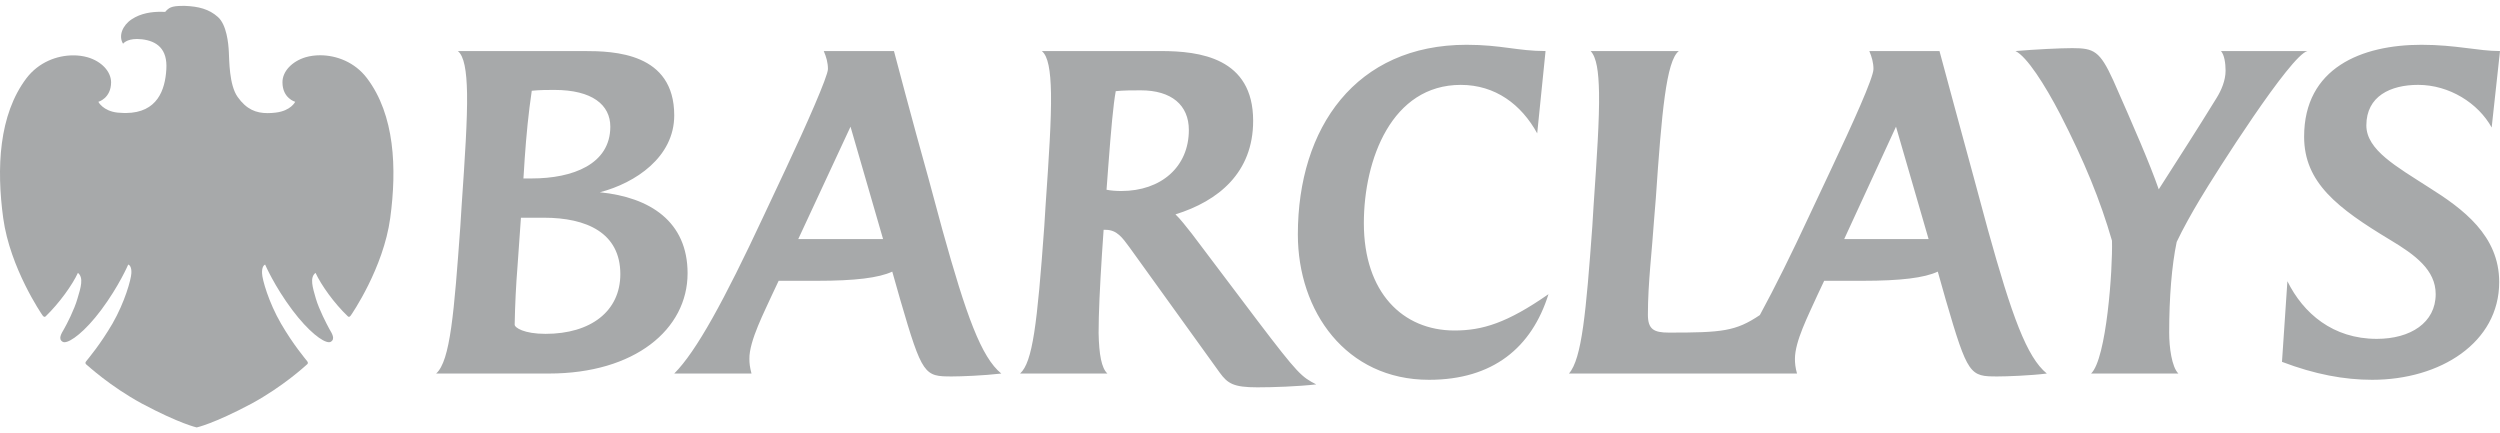 <svg xmlns="http://www.w3.org/2000/svg" width="150" height="26" viewBox="0 0 150 26" fill="none"><path d="M149.5 7.65C148.697 6.196 146.967 5.092 145.087 5.092C143.434 5.092 141.981 5.769 141.981 7.525C141.981 9.003 143.811 10.005 145.716 11.234C147.795 12.537 149.952 14.14 149.952 16.924C149.952 20.558 146.418 22.788 142.332 22.788C140.652 22.788 138.899 22.463 136.919 21.711L137.244 16.873C138.197 18.804 139.977 20.332 142.607 20.332C144.638 20.332 146.141 19.355 146.141 17.65C146.141 16.196 144.912 15.294 143.409 14.393C140.25 12.488 138.247 10.958 138.247 8.202C138.247 4.065 141.705 2.687 145.289 2.687C147.368 2.687 148.673 3.063 150 3.063L149.5 7.65ZM131.981 11.985C131.528 12.738 130.954 13.764 130.601 14.517C130.302 15.945 130.151 17.851 130.151 19.956C130.151 20.833 130.302 22.011 130.702 22.412H125.465C126.391 21.535 126.768 16.148 126.719 14.442C126.017 12.012 125.063 9.68 123.609 6.848C122.684 5.069 121.605 3.388 120.928 3.063C122.106 2.964 123.609 2.888 124.337 2.888C125.64 2.888 125.992 3.063 126.794 4.818C128.045 7.651 128.973 9.78 129.525 11.36C130.854 9.279 131.78 7.851 132.984 5.896C133.284 5.42 133.535 4.818 133.535 4.241C133.535 3.789 133.459 3.289 133.259 3.063H138.448C137.445 3.289 132.933 10.382 131.981 11.985ZM113.76 7.601L110.653 14.342H115.715L113.76 7.601ZM119.851 22.587C118.196 22.587 118.071 22.538 116.742 17.976L116.267 16.297C115.466 16.672 114.036 16.848 111.756 16.848H109.45L109.049 17.7C108.472 18.98 107.696 20.481 107.696 21.536C107.696 21.787 107.721 22.061 107.821 22.413H94.136C94.914 21.536 95.165 18.704 95.54 13.565L95.615 12.337C95.816 9.405 95.968 7.149 95.942 5.571C95.917 4.268 95.791 3.44 95.44 3.065H100.729C99.977 3.642 99.7 6.749 99.35 11.888L99.25 13.115C99.124 15.02 98.874 16.974 98.874 18.88C98.874 19.756 99.225 19.956 100.128 19.956C103.335 19.956 104.138 19.881 105.591 18.904C106.492 17.249 107.521 15.168 108.522 13.014L109.878 10.132C111.155 7.425 112.408 4.667 112.408 4.142C112.408 3.764 112.308 3.415 112.159 3.063H116.369C116.369 3.063 118.072 9.38 118.449 10.732L119.275 13.79C120.703 18.929 121.606 21.434 122.809 22.412C121.805 22.538 120.377 22.587 119.851 22.587ZM85.742 22.788C80.754 22.788 77.871 18.678 77.871 14.067C77.871 7.651 81.354 2.687 87.996 2.687C90.076 2.687 91.055 3.063 92.733 3.063L92.232 8.001C91.28 6.271 89.725 5.093 87.646 5.093C83.511 5.093 81.831 9.555 81.831 13.39C81.831 17.55 84.163 19.83 87.269 19.83C88.949 19.83 90.427 19.378 92.909 17.65C91.906 20.859 89.575 22.788 85.742 22.788ZM68.449 5.42C67.972 5.42 67.394 5.42 66.945 5.47C66.794 6.296 66.668 7.725 66.493 10.03L66.392 11.385C66.644 11.436 66.969 11.461 67.27 11.461C69.675 11.461 71.331 10.006 71.331 7.802C71.331 6.296 70.278 5.42 68.449 5.42ZM75.44 23.24C74.012 23.24 73.66 23.013 73.185 22.361L67.771 14.842C67.345 14.266 67.019 13.79 66.343 13.79H66.217L66.118 15.243C65.992 17.224 65.916 18.804 65.916 19.981C65.942 21.285 66.092 22.085 66.444 22.412H61.205C61.956 21.735 62.231 19.479 62.658 13.564L62.734 12.337C62.935 9.43 63.085 7.173 63.06 5.595C63.034 4.216 62.885 3.364 62.508 3.063H69.65C71.981 3.063 75.189 3.465 75.189 7.249C75.189 10.356 73.108 12.061 70.528 12.862C70.778 13.088 71.229 13.665 71.505 14.016L75.44 19.229C77.896 22.463 78.096 22.613 78.974 23.064C77.871 23.189 76.393 23.24 75.44 23.24ZM51.031 7.601L47.896 14.342H52.984L51.031 7.601ZM57.119 22.587C55.467 22.587 55.341 22.538 54.013 17.976L53.536 16.297C52.733 16.672 51.305 16.848 49.024 16.848H46.719L46.318 17.7C45.917 18.603 44.939 20.458 44.964 21.536C44.964 21.787 44.989 22.037 45.09 22.413H40.454C41.782 21.085 43.461 18.002 45.792 13.014L47.146 10.133C48.373 7.526 49.677 4.569 49.677 4.142C49.677 3.765 49.578 3.415 49.426 3.064H53.638C53.638 3.064 54.739 7.25 55.717 10.733L56.544 13.791C57.973 18.93 58.875 21.435 60.078 22.413C59 22.538 57.647 22.587 57.119 22.587ZM33.259 5.395C32.883 5.395 32.383 5.395 31.906 5.445C31.706 6.799 31.58 8.102 31.481 9.53C31.481 9.53 31.405 10.757 31.405 10.707H31.906C34.363 10.707 36.619 9.855 36.619 7.601C36.619 6.296 35.541 5.395 33.259 5.395ZM32.634 13.063H31.256L31.055 15.92C30.955 17.174 30.905 18.226 30.88 19.479C30.88 19.656 31.431 20.031 32.733 20.031C35.44 20.031 37.22 18.678 37.22 16.447C37.22 13.965 35.19 13.063 32.634 13.063ZM32.935 22.412H26.168C27.02 21.659 27.246 18.727 27.621 13.564L27.696 12.362C27.898 9.429 28.048 7.173 28.023 5.595C27.998 4.241 27.847 3.364 27.471 3.063H35.04C36.844 3.063 40.454 3.164 40.454 6.923C40.454 9.429 38.122 10.983 35.992 11.536C39 11.836 41.255 13.289 41.255 16.397C41.255 19.755 38.097 22.412 32.935 22.412Z" fill="#A7A9AA"></path><path d="M10.937 0.354C10.266 0.354 10.127 0.471 9.91 0.714C9.82 0.709 9.731 0.706 9.641 0.707C9.126 0.707 8.463 0.782 7.898 1.16C7.353 1.521 7.093 2.158 7.384 2.625C7.384 2.625 7.579 2.339 8.221 2.339C8.311 2.339 8.411 2.348 8.517 2.357C9.404 2.462 10.06 2.928 9.98 4.161C9.909 5.392 9.447 6.765 7.558 6.781C7.558 6.781 7.315 6.781 7.055 6.757C6.176 6.661 5.9 6.109 5.9 6.109C5.9 6.109 6.66 5.903 6.666 4.938C6.66 4.282 6.088 3.682 5.264 3.439C4.979 3.359 4.684 3.319 4.389 3.322C3.417 3.322 2.326 3.729 1.59 4.689C-0.078 6.892 -0.214 10.102 0.193 13.088C0.603 16.081 2.5 18.852 2.556 18.928C2.596 18.981 2.633 19.01 2.674 19.01C2.698 19.009 2.721 18.998 2.739 18.982C3.559 18.186 4.34 17.099 4.675 16.372C5.033 16.658 4.846 17.264 4.649 17.912C4.462 18.575 4.007 19.454 3.843 19.738C3.684 20.015 3.472 20.337 3.758 20.506C3.791 20.525 3.829 20.534 3.868 20.533C4.236 20.533 5.1 19.892 6.065 18.606C7.145 17.159 7.693 15.874 7.693 15.874C7.772 15.892 7.904 16.026 7.882 16.39C7.868 16.76 7.487 18.136 6.747 19.418C5.998 20.698 5.307 21.499 5.167 21.681C5.081 21.787 5.154 21.853 5.21 21.896C5.265 21.933 6.589 23.169 8.512 24.214C10.791 25.428 11.802 25.646 11.802 25.646C11.802 25.646 12.81 25.434 15.089 24.22C17.012 23.174 18.342 21.932 18.391 21.89C18.447 21.852 18.517 21.793 18.434 21.677C18.302 21.503 17.608 20.698 16.861 19.417C16.123 18.145 15.728 16.759 15.723 16.394C15.707 16.026 15.832 15.904 15.907 15.873C15.907 15.873 16.461 17.166 17.541 18.605C18.51 19.893 19.367 20.532 19.736 20.532C19.776 20.534 19.816 20.524 19.851 20.505C20.128 20.337 19.921 20.009 19.759 19.735C19.607 19.453 19.146 18.58 18.95 17.912C18.762 17.256 18.567 16.65 18.932 16.372C19.267 17.098 20.043 18.191 20.865 18.975C20.874 18.985 20.885 18.994 20.897 19C20.909 19.005 20.922 19.009 20.936 19.009C20.972 19.009 21.011 18.981 21.045 18.932C21.105 18.851 23.006 16.085 23.413 13.088C23.82 10.095 23.686 6.892 22.016 4.688C21.285 3.725 20.186 3.316 19.207 3.316C18.902 3.316 18.61 3.356 18.343 3.432C17.513 3.682 16.944 4.288 16.948 4.938C16.948 5.902 17.712 6.108 17.712 6.108C17.712 6.108 17.457 6.647 16.546 6.756C16.383 6.777 16.218 6.787 16.053 6.787C15.368 6.787 14.791 6.569 14.259 5.818C13.743 5.095 13.76 3.607 13.73 3.111C13.707 2.607 13.599 1.477 13.07 1.016C12.542 0.543 11.899 0.384 11.097 0.353C11.038 0.354 10.986 0.354 10.937 0.354Z" fill="#A7A9AA"></path></svg>